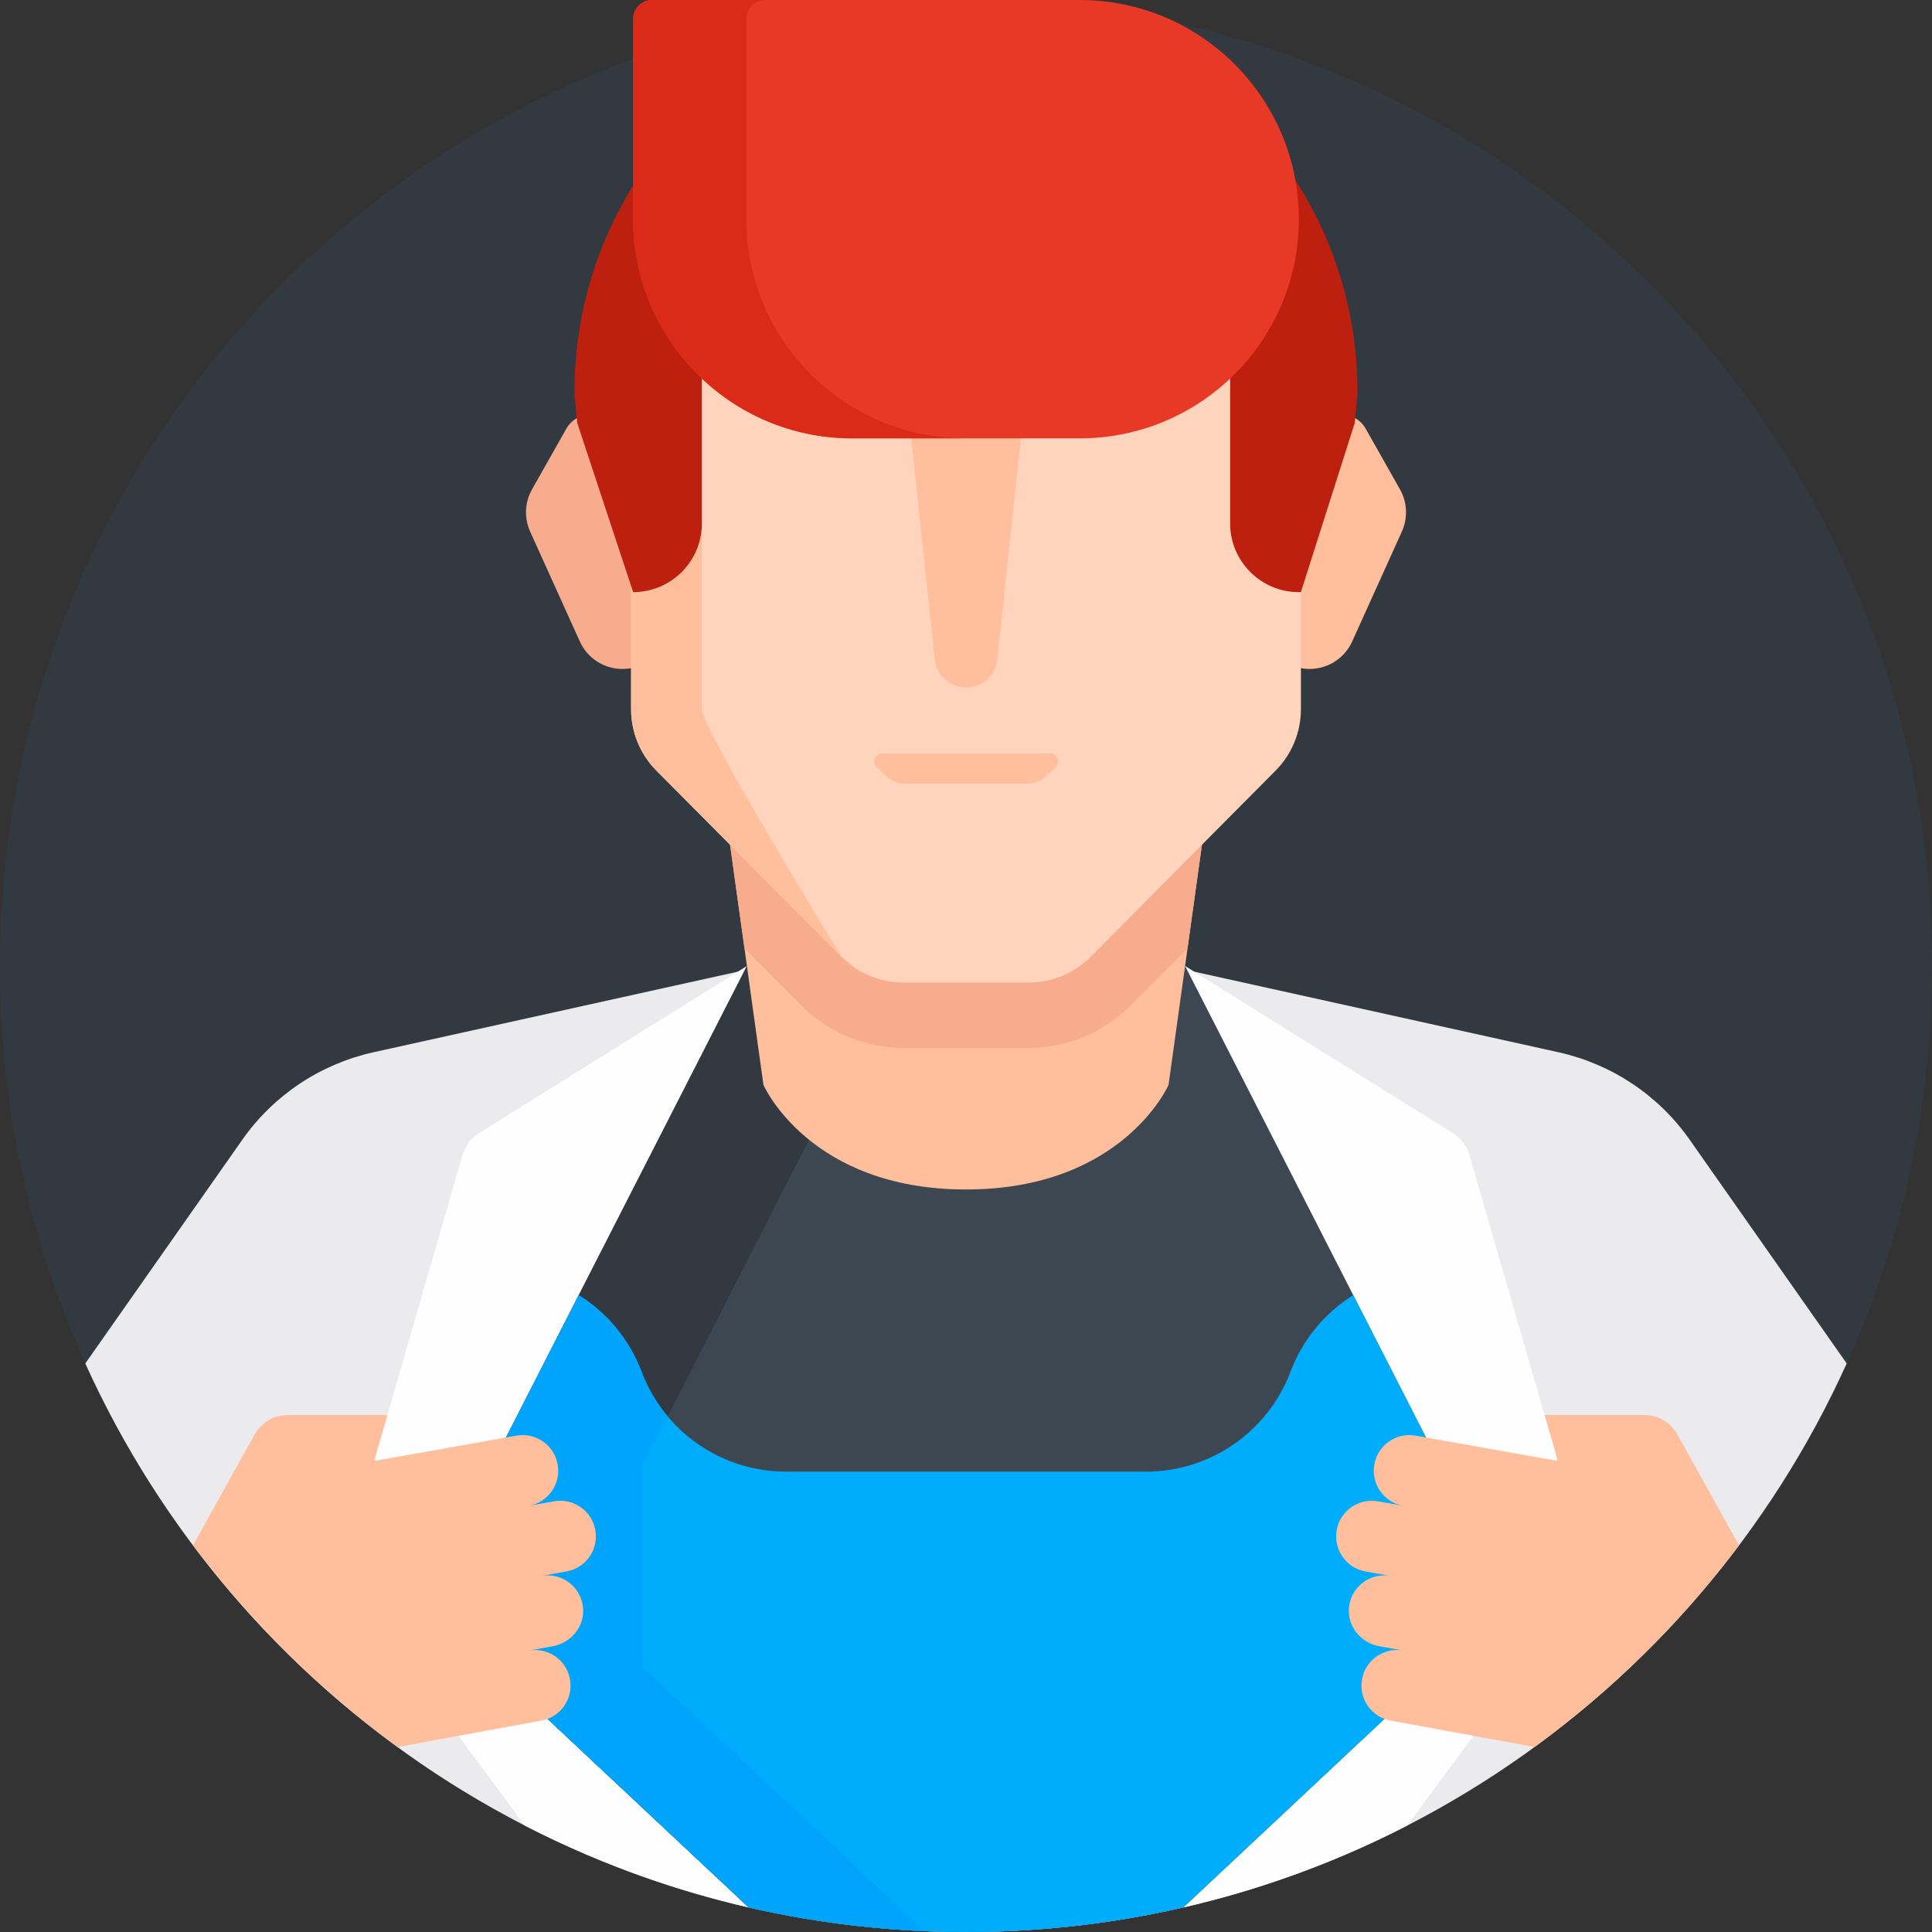 <svg height="512pt" viewBox="0 0 512 512" width="512pt" xmlns="http://www.w3.org/2000/svg"><rect x="0" y="0" width="512" height="512" fill="#333333" stroke="none"/><path d="m512 256c0 37.496-8.062 73.109-22.547 105.203-40.133 88.914-129.566 2.797-233.453 2.797-104.121 0-193.727 85.84-233.727-3.398-14.312-31.938-22.273-67.34-22.273-104.602 0-141.387 114.613-256 256-256s256 114.613 256 256zm0 0" fill="#333941"/><path d="m447.797 302.059c-8.285-11.809-20.691-20.082-34.777-23.199l-103.344-22.859h-107.352l-103.344 22.859c-14.086 3.117-26.492 11.391-34.777 23.199l-41.598 59.273c40.156 88.844 129.555 150.668 233.395 150.668s193.238-61.824 233.395-150.668zm0 0" fill="#ebeaec"/><path d="m385.082 300.305-71.023-44.305h-116.117l-71.023 44.305c-2.094 1.305-3.629 3.34-4.316 5.711l-32.27 111.652 48.719 66.113c35.055 18.035 74.812 28.219 116.949 28.219s81.895-10.184 116.949-28.219l48.719-66.113-32.27-111.652c-.688-2.371-2.223-4.406-4.316-5.711zm0 0" fill="#fefefe"/><path d="m256 256h-58.059l-67.609 132.332v53.332l68.082 63.828c18.512 4.258 37.785 6.508 57.586 6.508s39.074-2.25 57.586-6.504l68.082-63.828v-53.332l-67.609-132.336zm0 0" fill="#3d4751"/><path d="m170.332 441.668v-53.332l67.609-132.336h-40l-67.609 132.332v53.332l68.082 63.828c15.102 3.473 30.719 5.582 46.703 6.254zm0 0" fill="#333941"/><path d="m342 363.5c-6.016 15.945-21.281 26.5-38.324 26.5h-95.352c-17.043 0-32.309-10.555-38.324-26.5-3.242-8.594-9.176-15.617-16.621-20.273l-23.047 45.109v53.332l68.082 63.828c18.512 4.254 37.785 6.504 57.586 6.504s39.074-2.25 57.586-6.504l68.082-63.828v-53.332l-23.047-45.109c-7.445 4.656-13.379 11.68-16.621 20.273zm0 0" fill="#00adfc"/><path d="m170.332 441.668v-53.332l6.621-12.961c-2.918-3.473-5.289-7.469-6.953-11.875-3.242-8.594-9.176-15.617-16.621-20.27l-23.047 45.105v53.332l68.082 63.828c15.102 3.473 30.715 5.582 46.703 6.25zm0 0" fill="#00a5fb"/><path d="m309.676 287.52s-12.121 27.703-53.676 27.703-53.676-27.703-53.676-27.703l-15.004-107.926h137.359zm0 0" fill="#ffbf9d"/><path d="m324.68 179.594h-137.359l9.969 71.707 15.07 15.16c7.098 7.145 16.945 11.238 27.012 11.238h33.258c10.066 0 19.914-4.094 27.012-11.238l15.07-15.16zm0 0" fill="#f7ad8d"/><path d="m343.695 112.973 9.879-2.809c3.234-.922 6.676.492 8.332 3.422l9.102 16.102c1.938 3.43 2.125 7.578.504 11.172l-13.18 29.152c-2 4.422-6.406 7.266-11.262 7.266-6.824 0-12.355-5.531-12.355-12.355v-40.066c0-5.52 3.668-10.375 8.98-11.883zm0 0" fill="#ffbf9d"/><path d="m168.305 112.973-9.879-2.809c-3.234-.922-6.676.492-8.332 3.422l-9.102 16.102c-1.938 3.43-2.125 7.578-.504 11.172l13.18 29.152c2 4.422 6.406 7.266 11.262 7.266 6.824 0 12.355-5.531 12.355-12.355v-40.066c0-5.52-3.668-10.375-8.98-11.883zm0 0" fill="#f7ad8d"/><path d="m201.316 31.594c-21.211 13.223-34.066 36.492-34.066 61.484v94.879c0 6.098 2.414 11.949 6.711 16.273l49.039 49.344c4.332 4.359 10.227 6.812 16.375 6.812h33.254c6.148 0 12.039-2.453 16.375-6.812l49.035-49.344c4.301-4.324 6.715-10.176 6.715-16.273v-84.207c-.004-66.52-73.191-115.949-143.438-72.156zm0 0" fill="#ffd4bd"/><g fill="#ffbf9d"><path d="m220.066 31.594c15.215-9.484 30.566-14.59 45.285-16.102-20.109-2.105-42.211 2.496-64.035 16.102-21.211 13.223-34.066 36.492-34.066 61.484v94.879c0 6.098 2.41 11.949 6.711 16.273l49.035 49.344c-.004-.008-36.996-60.441-36.996-65.617v-94.879c0-24.992 12.855-48.262 34.066-61.484zm0 0"/><path d="m234.953 205.797c1.316 1.215 3.043 1.891 4.836 1.891h32.422c1.793 0 3.52-.676 4.836-1.891l2.598-2.398c1.43-1.32.496-3.711-1.453-3.711h-44.383c-1.949 0-2.883 2.391-1.453 3.711zm0 0"/><path d="m256 106.688h-6.262c-4.953 0-8.816 4.293-8.293 9.223l6.262 58.816c.449 4.242 4.027 7.461 8.293 7.461s7.844-3.219 8.293-7.461l6.262-58.816c.523-4.93-3.34-9.223-8.293-9.223zm0 0"/><path d="m435.781 375h-26.445l3.398 11.754-.227.355-37.352-6.648c-5.133-.914-10.035 2.508-10.945 7.641-.914 5.133 2.504 10.035 7.637 10.945l-6.66-1.184c-5.133-.914-10.035 2.504-10.949 7.637-.914 5.133 2.508 10.035 7.641 10.949l6.66 1.184c-5.336-.949-10.422 2.789-11.035 8.262-.562 4.996 3.098 9.5 8.047 10.383l6.344 1.129c-5.133-.914-10.035 2.504-10.949 7.641-.914 5.129 2.508 10.031 7.641 10.945l38.074 6.984c20.605-15.027 38.895-33.047 54.199-53.438l-16.332-29.395c-1.766-3.176-5.113-5.145-8.746-5.145zm0 0"/><path d="m146.816 397.863-6.664 1.184c5.133-.914 8.551-5.812 7.641-10.945-.914-5.133-5.816-8.551-10.949-7.641l-37.348 6.648-.227-.355 3.395-11.754h-26.445c-3.633 0-6.98 1.969-8.742 5.145l-16.332 29.398c15.305 20.387 33.59 38.406 54.199 53.434l38.074-6.984c5.133-.914 8.551-5.812 7.637-10.945-.914-5.133-5.812-8.555-10.945-7.641l6.344-1.129c4.949-.879 8.605-5.387 8.047-10.383-.613-5.473-5.699-9.211-11.035-8.258l6.66-1.188c5.133-.914 8.551-5.816 7.641-10.945-.914-5.133-5.816-8.555-10.949-7.641zm0 0"/></g><path d="m256 0c-57.207 0-103.75 46.539-103.75 103.746v.723l.738 7.66 14.801 44.793c10.059 0 18.211-8.152 18.211-18.211v-54.379l20.832-20.832h98.336l20.832 20.832v54.379c0 10.055 8.152 18.211 18.211 18.211h.539l14.262-44.793.738-7.664v-.719c0-57.207-46.543-103.746-103.75-103.746zm0 0" fill="#bd200f"/><path d="m286.129 116.168h-60.258c-32.078 0-58.082-26.008-58.082-58.082v-53.086c0-2.762 2.238-5 5-5h113.34c32.078 0 58.082 26.004 58.082 58.082s-26.004 58.086-58.082 58.086zm0 0" fill="#e83826"/><path d="m197.789 58.082v-53.082c0-2.762 2.238-5 5-5h-30c-2.762 0-5 2.238-5 5v53.082c0 32.078 26.004 58.082 58.082 58.082h30c-32.078.004-58.082-26.004-58.082-58.082zm0 0" fill="#db2a17"/></svg>